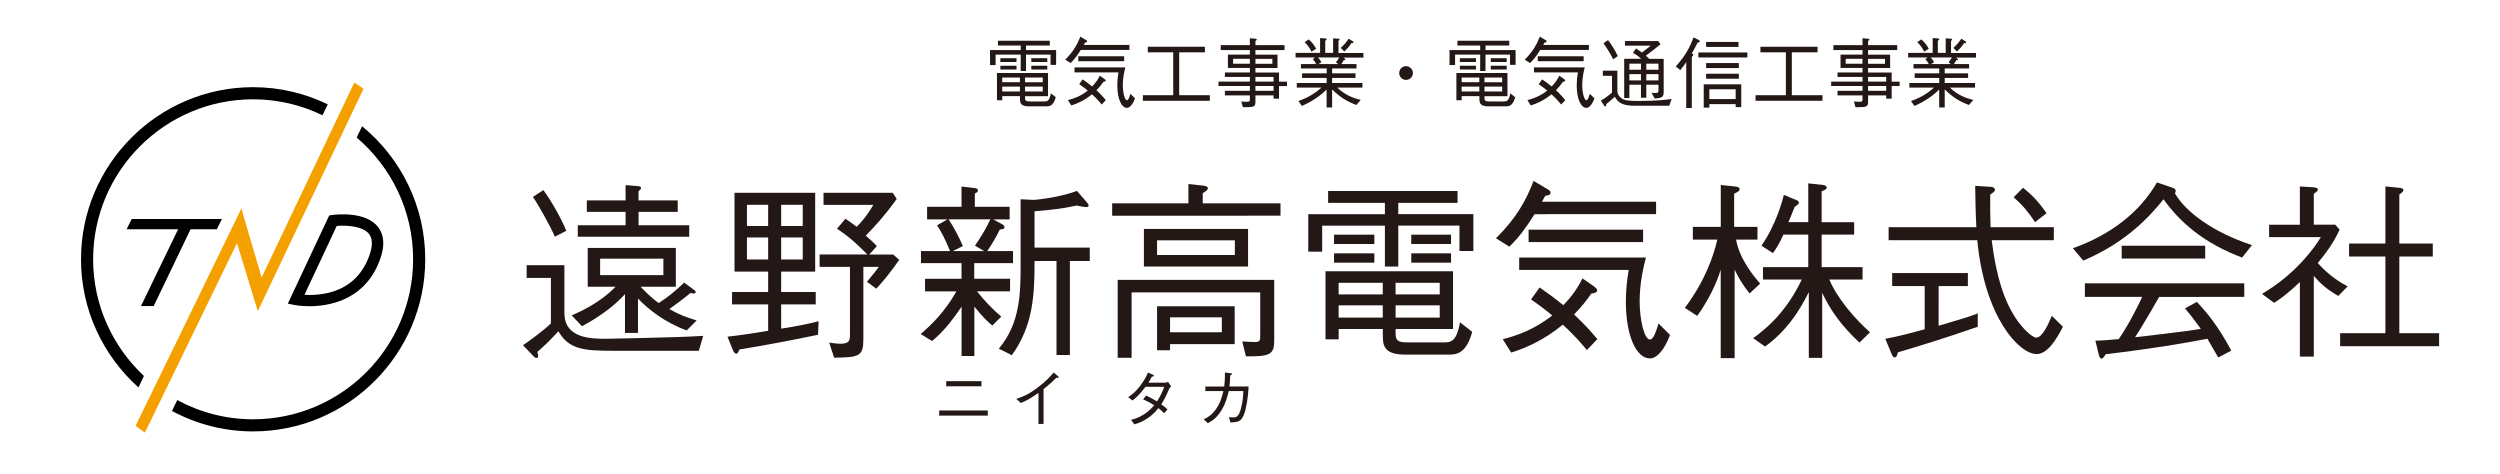 <?xml version="1.0" encoding="UTF-8"?>
<svg xmlns="http://www.w3.org/2000/svg" xmlns:xlink="http://www.w3.org/1999/xlink" version="1.1" id="レイヤー_1" x="0px" y="0px" viewBox="0 0 457.69 86.78" style="enable-background:new 0 0 457.69 86.78;" xml:space="preserve">
<style type="text/css">
	.st0{fill:#231815;}
	.st1{fill:#F4A100;}
</style>
<g>
	<g>
		<path class="st0" d="M186.87,10h-4.6v1.91h-1.02V9.16h5.62V8.33h-4.17V7.46h9.49v0.87h-4.35v0.83h5.51v2.71h-1.02V10h-4.49v3    h-0.98L186.87,10L186.87,10z M187.66,17.59v0.32c0,0.5,0.15,0.66,0.86,0.66h2.69c0.48,0,0.92-0.01,1.18-1.47l0.9,0.7    c-0.46,1.67-1.22,1.67-1.75,1.67h-3.17c-1.64,0-1.64-0.74-1.64-1.51V17.6h-3.24v0.76h-0.97v-4.99h9.35v4.24h-4.21L187.66,17.59    L187.66,17.59z M183.14,11.35v-0.69h2.96v0.69C186.1,11.35,183.14,11.35,183.14,11.35z M183.14,12.73v-0.69h2.96v0.69H183.14z     M186.72,15.05v-0.86h-3.24v0.86H186.72z M186.72,16.75v-0.9h-3.24v0.9H186.72z M190.9,14.2h-3.24v0.86h3.24V14.2z M190.9,16.75    v-0.9h-3.24v0.9H190.9z M188.81,11.35v-0.69h2.92v0.69C191.73,11.35,188.81,11.35,188.81,11.35z M188.81,12.73v-0.69h2.92v0.69    H188.81z"></path>
		<path class="st0" d="M197.85,9.16c-0.7,1.09-1.11,1.65-1.85,2.38l-0.98-0.62c1.51-1.49,2.24-2.85,2.76-4.21l1,0.59    c0.13,0.07,0.25,0.14,0.25,0.28c0,0.17-0.21,0.2-0.39,0.22c-0.08,0.14-0.15,0.29-0.24,0.43h8.37v0.91h-8.92L197.85,9.16    L197.85,9.16z M201.69,19.13c-0.25-0.31-0.86-1.04-1.77-1.87c-1.36,1.11-2.59,1.67-3.79,2.05l-0.62-0.98    c1.05-0.27,2.3-0.7,3.63-1.74c-0.39-0.34-0.93-0.74-1.56-1.18l0.63-0.88c0.8,0.56,1.08,0.77,1.74,1.3    c0.76-0.79,1.11-1.39,1.4-1.96l0.86,0.59c0.07,0.06,0.22,0.17,0.22,0.29c0,0.15-0.21,0.2-0.43,0.24c-0.42,0.6-0.67,0.91-1.26,1.53    c0.88,0.81,1.39,1.43,1.71,1.81L201.69,19.13z M206.32,19.75c-1.01,0-1.77-1.68-1.77-4.14c0-0.79,0.07-1.57,0.21-2.36h-8.04v-0.91    h9.3c-0.15,0.6-0.46,1.81-0.46,3.21c0,1.35,0.34,2.8,0.76,2.8c0.27,0,0.46-0.63,0.63-1.18l0.84,0.84    C207.37,19.15,206.81,19.75,206.32,19.75z M197.41,11.21V10.3h8.4v0.91H197.41z"></path>
		<path class="st0" d="M209.24,18.45v-1.02h5.55V9.58h-4.66V8.56h10.46v1.02h-4.71v7.85h5.61v1.02H209.24z"></path>
		<path class="st0" d="M229.84,9.18v0.83h4.04v2.44h-4.04v0.83h4.32v1.67h1.46v0.8h-1.46v2.31h-1v-0.59h-3.32v1.09    c0,1.01-0.18,1.07-2.3,1.07l-0.29-1.07c0.18,0.03,0.5,0.08,0.97,0.08c0.6,0,0.6-0.18,0.6-0.49v-0.69h-4.57v-0.84h4.57v-0.88h-5.74    v-0.8h5.74v-0.86h-4.57v-0.81h4.57v-0.83h-4.02V10h4.02V9.17h-5.33V8.26h5.33V7l0.98,0.08c0.1,0.01,0.29,0.03,0.29,0.15    c0,0.06-0.03,0.1-0.25,0.27v0.76h5.33v0.91h-5.33V9.18z M228.82,11.67v-0.9h-3.07v0.9H228.82z M232.94,10.78h-3.1v0.9h3.1V10.78z     M233.16,14.94v-0.86h-3.32v0.86H233.16z M233.16,16.62v-0.88h-3.32v0.88H233.16z"></path>
		<path class="st0" d="M245.91,10.52l0.25,0.18c0.06,0.04,0.15,0.11,0.15,0.2c0,0.14-0.17,0.11-0.29,0.1    c-0.17,0.35-0.31,0.52-0.48,0.73h2.8v0.8h-4.46v0.9h4.28v0.84h-4.28v0.93h5.55v0.84h-4.6c1.39,1.35,2.9,1.92,4.29,2.26l-0.81,0.92    c-1.78-0.67-3.08-1.51-4.43-2.85v3.3h-1.01V16.4c-1,0.97-2.29,1.99-4.53,3l-0.63-0.91c1.09-0.38,2.54-0.97,4.21-2.45h-4.51V15.2    h5.47v-0.93h-4.5v-0.84h4.5v-0.9h-4.71v-0.8h2.8c-0.21-0.39-0.35-0.59-0.63-0.9l0.41-0.31h-3.56V9.68h4.49V6.97l0.93,0.06    c0.17,0.01,0.28,0.08,0.28,0.15s-0.11,0.17-0.27,0.27v2.23h1.44V7.02l0.93,0.06c0.2,0.01,0.27,0.08,0.27,0.13    c0,0.07-0.11,0.17-0.22,0.27V9.7h4.57v0.84h-3.7L245.91,10.52L245.91,10.52z M240.1,9.46c-0.27-0.56-0.5-0.97-1.25-1.75l0.74-0.5    c0.62,0.55,0.95,0.97,1.37,1.71L240.1,9.46z M241.29,10.52c0.29,0.31,0.43,0.5,0.63,0.87l-0.56,0.34h3.63l-0.41-0.34    c0.35-0.41,0.46-0.59,0.6-0.87H241.29z M247.42,7.89c-0.39,0.6-0.76,1.02-1.3,1.54l-0.66-0.66c0.71-0.66,1.09-1.15,1.47-1.68    l0.66,0.42c0.1,0.07,0.22,0.14,0.22,0.25C247.81,7.92,247.56,7.9,247.42,7.89z"></path>
		<path class="st0" d="M258.67,13.37c0,0.7-0.58,1.26-1.26,1.26c-0.7,0-1.25-0.58-1.25-1.26c0-0.7,0.56-1.26,1.25-1.26    C258.08,12.11,258.67,12.66,258.67,13.37z"></path>
		<path class="st0" d="M270.99,10h-4.6v1.91h-1.02V9.16h5.62V8.33h-4.17V7.46h9.49v0.87h-4.35v0.83h5.51v2.71h-1.02V10h-4.49v3    h-0.98L270.99,10L270.99,10z M271.77,17.59v0.32c0,0.5,0.15,0.66,0.86,0.66h2.69c0.48,0,0.92-0.01,1.18-1.47l0.9,0.7    c-0.46,1.67-1.22,1.67-1.75,1.67h-3.17c-1.64,0-1.64-0.74-1.64-1.51V17.6h-3.24v0.76h-0.97v-4.99h9.35v4.24h-4.21L271.77,17.59    L271.77,17.59z M267.26,11.35v-0.69h2.96v0.69C270.22,11.35,267.26,11.35,267.26,11.35z M267.26,12.73v-0.69h2.96v0.69H267.26z     M270.83,15.05v-0.86h-3.24v0.86H270.83z M270.83,16.75v-0.9h-3.24v0.9H270.83z M275.01,14.2h-3.24v0.86h3.24V14.2z M275.01,16.75    v-0.9h-3.24v0.9H275.01z M272.92,11.35v-0.69h2.92v0.69C275.84,11.35,272.92,11.35,272.92,11.35z M272.92,12.73v-0.69h2.92v0.69    H272.92z"></path>
		<path class="st0" d="M281.97,9.16c-0.7,1.09-1.11,1.65-1.85,2.38l-0.98-0.62c1.51-1.49,2.24-2.85,2.76-4.21l1,0.59    c0.13,0.07,0.25,0.14,0.25,0.28c0,0.17-0.21,0.2-0.39,0.22c-0.08,0.14-0.15,0.29-0.24,0.43h8.37v0.91h-8.92L281.97,9.16    L281.97,9.16z M285.81,19.13c-0.25-0.31-0.86-1.04-1.77-1.87c-1.36,1.11-2.59,1.67-3.79,2.05l-0.62-0.98    c1.05-0.27,2.3-0.7,3.63-1.74c-0.39-0.34-0.93-0.74-1.56-1.18l0.63-0.88c0.8,0.56,1.08,0.77,1.74,1.3    c0.76-0.79,1.11-1.39,1.4-1.96l0.86,0.59c0.07,0.06,0.22,0.17,0.22,0.29c0,0.15-0.21,0.2-0.43,0.24c-0.42,0.6-0.67,0.91-1.26,1.53    c0.88,0.81,1.39,1.43,1.71,1.81L285.81,19.13z M290.43,19.75c-1.01,0-1.77-1.68-1.77-4.14c0-0.79,0.07-1.57,0.21-2.36h-8.04v-0.91    h9.3c-0.15,0.6-0.46,1.81-0.46,3.21c0,1.35,0.34,2.8,0.76,2.8c0.27,0,0.46-0.63,0.63-1.18l0.84,0.84    C291.49,19.15,290.93,19.75,290.43,19.75z M281.53,11.21V10.3h8.4v0.91H281.53z"></path>
		<path class="st0" d="M305.6,19.36h-6.23c-2.24,0-3.07-0.48-3.74-1.64c-0.28,0.25-0.79,0.73-1.57,1.35c0,0.2,0.01,0.42-0.17,0.42    c-0.1,0-0.17-0.08-0.22-0.17l-0.6-0.91c0.58-0.31,1.16-0.7,2.05-1.46v-3.07h-1.68v-0.94h2.66v3.69c0,0.8,0.65,1.4,1.19,1.6    c0.49,0.18,1.01,0.25,2.73,0.25c3.32,0,5.03-0.22,6.02-0.36L305.6,19.36z M295.34,10.85c-0.69-1.33-1.21-2.13-1.79-2.92l0.84-0.59    c0.62,0.81,1.22,1.71,1.79,2.93L295.34,10.85z M302.94,18.04l-0.59-1.05c0.39,0.03,0.6,0.04,0.73,0.04c0.55,0,0.55-0.2,0.55-0.59    v-0.93h-2.23v2.38h-0.98v-2.38h-2.12v2.43h-0.95v-7.17h3.1c-0.39-0.39-0.76-0.69-1.49-1.09l0.55-0.8c0.31,0.18,0.32,0.2,1.09,0.73    c1-0.76,1.11-0.84,1.6-1.25h-4.71V7.52h6.1L304,8.11c-1.08,0.88-1.66,1.33-2.68,2.08c0.38,0.31,0.5,0.49,0.6,0.59h2.66v5.95    C304.58,17.69,304.44,17.94,302.94,18.04z M300.42,11.66h-2.12v1.11h2.12V11.66z M300.42,13.57h-2.12v1.15h2.12V13.57z     M303.63,11.66h-2.23v1.11h2.23V11.66z M303.63,13.57h-2.23v1.15h2.23V13.57z"></path>
		<path class="st0" d="M306.79,12.17c1.72-1.92,2.55-3.42,3.25-5.33l0.95,0.48c0.06,0.03,0.21,0.11,0.21,0.21    c0,0.14-0.17,0.2-0.42,0.29c-0.45,0.9-0.74,1.42-1.07,1.98C309.85,9.84,310,9.87,310,10c0,0.15-0.21,0.36-0.27,0.42v9.35h-1.02    v-8.4c-0.18,0.28-0.52,0.8-1.09,1.46L306.79,12.17z M310.93,10.52V9.61h8.97v0.91H310.93z M311.91,19.7v-4.26h6.87v4.17h-1.02    v-0.55h-4.82v0.65L311.91,19.7L311.91,19.7z M312.35,8.59V7.68h5.92v0.91H312.35z M312.35,12.46v-0.91h5.99v0.91H312.35z     M312.35,14.41V13.5h5.99v0.91H312.35z M317.76,16.34h-4.82v1.8h4.82V16.34z"></path>
		<path class="st0" d="M321.4,18.45v-1.02h5.55V9.58h-4.66V8.56h10.46v1.02h-4.71v7.85h5.61v1.02H321.4z"></path>
		<path class="st0" d="M342,9.18v0.83h4.04v2.44H342v0.83h4.32v1.67h1.46v0.8h-1.46v2.31h-1v-0.59H342v1.09    c0,1.01-0.18,1.07-2.3,1.07l-0.29-1.07c0.18,0.03,0.5,0.08,0.97,0.08c0.6,0,0.6-0.18,0.6-0.49v-0.69h-4.57v-0.84h4.57v-0.88h-5.74    v-0.8h5.74v-0.86h-4.57v-0.81h4.57v-0.83h-4.02V10h4.02V9.17h-5.33V8.26h5.33V7l0.98,0.08c0.1,0.01,0.29,0.03,0.29,0.15    c0,0.06-0.03,0.1-0.25,0.27v0.76h5.33v0.91H342V9.18z M340.97,11.67v-0.9h-3.07v0.9H340.97z M345.1,10.78H342v0.9h3.1V10.78z     M345.32,14.94v-0.86H342v0.86H345.32z M345.32,16.62v-0.88H342v0.88H345.32z"></path>
		<path class="st0" d="M358.06,10.52l0.25,0.18c0.06,0.04,0.15,0.11,0.15,0.2c0,0.14-0.17,0.11-0.29,0.1    c-0.17,0.35-0.31,0.52-0.48,0.73h2.8v0.8h-4.46v0.9h4.28v0.84h-4.28v0.93h5.55v0.84h-4.6c1.39,1.35,2.9,1.92,4.29,2.26l-0.81,0.92    c-1.78-0.67-3.08-1.51-4.43-2.85v3.3h-1.01V16.4c-1,0.97-2.29,1.99-4.53,3l-0.63-0.91c1.09-0.38,2.54-0.97,4.21-2.45h-4.51V15.2    h5.47v-0.93h-4.5v-0.84h4.5v-0.9h-4.71v-0.8h2.8c-0.21-0.39-0.35-0.59-0.63-0.9l0.41-0.31h-3.56V9.68h4.49V6.97l0.93,0.06    c0.17,0.01,0.28,0.08,0.28,0.15s-0.11,0.17-0.27,0.27v2.23h1.44V7.02l0.93,0.06c0.2,0.01,0.27,0.08,0.27,0.13    c0,0.07-0.11,0.17-0.22,0.27V9.7h4.57v0.84h-3.7L358.06,10.52L358.06,10.52z M352.26,9.46c-0.27-0.56-0.5-0.97-1.25-1.75l0.74-0.5    c0.62,0.55,0.95,0.97,1.37,1.71L352.26,9.46z M353.45,10.52c0.29,0.31,0.43,0.5,0.63,0.87l-0.56,0.34h3.63l-0.41-0.34    c0.35-0.41,0.46-0.59,0.6-0.87H353.45z M359.58,7.89c-0.39,0.6-0.76,1.02-1.3,1.54l-0.66-0.66c0.71-0.66,1.09-1.15,1.47-1.68    l0.66,0.42c0.1,0.07,0.22,0.14,0.22,0.25C359.97,7.92,359.72,7.9,359.58,7.89z"></path>
	</g>
	<g>
		<g>
			<path class="st0" d="M96.4,48.55h6.93v8.75c0,4.72,4.97,4.72,7.77,4.72c0.88,0,10.11-0.21,13.09-0.32     c1.29-0.03,2.31-0.1,4.55-0.21l-0.8,2.73h-15.67c-5.42,0-8.12-0.25-10.04-3.57c-1.79,1.92-2.13,2.24-3.85,3.78     c0.11,0.38,0.14,0.56,0.14,0.73c0,0.21-0.07,0.38-0.28,0.38c-0.25,0-0.42-0.17-0.67-0.42l-1.82-1.92     c1.08-0.73,3.74-2.66,5.11-3.99v-8.33h-4.44v-2.33C96.42,48.55,96.4,48.55,96.4,48.55z M99.48,34.8c1.54,2.1,3.18,5.04,4.2,7.45     l-2.1,1.08c-0.84-1.96-3.04-5.88-4.02-7.28L99.48,34.8z M117.25,52.47c0.7,0.73,2.13,2.2,3.36,3.01c1.99-1.33,2.9-2.1,4.65-3.74     l1.89,1.4c0.1,0.04,0.21,0.18,0.21,0.32c0,0.21-0.21,0.28-0.35,0.28s-0.35-0.04-0.59-0.11c-1.12,0.94-3.15,2.45-3.88,2.94     c1.57,0.94,3.04,1.5,5,2.1l-1.82,1.82c-3.95-1.43-7-3.81-8.92-5.84v6.3h-2.38v-7.1c-2.38,2.62-5.25,4.44-7.87,5.88l-1.89-1.99     c2.21-0.94,5.46-2.59,8.05-5.25h-5.11v-7.1h16.13v7.1h-6.48C117.25,52.49,117.25,52.47,117.25,52.47z M124.08,38.79h-7.17v2.45     h9.27v2.1h-20.4v-2.1h8.75v-2.45h-7.1v-2.1h7.1v-2.8l2.1,0.17c0.49,0.04,0.73,0.11,0.73,0.35c0,0.25-0.25,0.42-0.46,0.6v1.68     h7.17L124.08,38.79L124.08,38.79z M121.45,50.37v-3.01h-11.58v3.01H121.45z"></path>
			<path class="st0" d="M149.76,61.29c-6.44,1.33-9.76,1.92-14.38,2.69c-0.11,0.21-0.28,0.77-0.56,0.77c-0.35,0-0.53-0.42-0.63-0.63     l-1.01-2.48c3.01-0.35,5-0.67,7.45-1.08v-4.83h-6.61v-2.27h6.61v-3.74h-6.16V35.3h14.77v14.42h-6.23v3.74h6.33v2.27h-6.33v4.44     c3.08-0.49,4.62-0.8,6.86-1.36L149.76,61.29z M140.63,37.49h-3.88v3.88h3.88V37.49z M140.63,43.48h-3.88v4.02h3.88V43.48z      M146.96,37.49h-3.95v3.88h3.95V37.49z M146.96,43.48h-3.95v4.02h3.95V43.48z M160.43,52.85l-1.71-1.26     c1.36-1.64,1.71-2.1,2.17-2.73h-2.83v13.26c0,3.08-0.73,3.32-5.35,3.36l-0.91-2.76c0.46,0.07,1.4,0.21,2.1,0.21     c1.71,0,1.71-0.77,1.71-1.75V48.86h-5.56v-2.27h8.75c-1.61-1.61-2.97-2.97-5.56-4.72l1.54-1.82c0.87,0.59,1.08,0.73,2.06,1.47     c0.56-0.56,1.82-1.85,3.04-4.02h-9.11v-2.2h12.67l0.73,1.12c-2.24,3.11-4.02,5.04-5.67,6.72c1.36,1.19,1.5,1.33,2.03,1.92     l-1.4,1.54h4.41l1.08,0.98C162.91,50.05,161.59,51.59,160.43,52.85z"></path>
			<path class="st0" d="M178.38,51.03h6.54v2.31h-6.05c1.5,1.89,2.83,3.25,4.44,4.62l-1.64,1.64c-0.77-0.63-1.61-1.4-3.29-3.46v9.03     h-2.34v-9.03c-1.96,2.9-3.39,4.58-5.39,6.3l-2.1-1.29c1.92-1.64,4.41-4.02,6.54-7.8h-5.74v-2.31h6.68v-2.87h-7.42v-2.2h5.32     c-0.94-2.31-1.54-3.43-2.38-4.72l1.89-1.08h-3.71v-2.31h6.3v-3.71l2.41,0.28c0.17,0.04,0.59,0.07,0.59,0.42     c0,0.28-0.14,0.35-0.56,0.59v2.42h6.37v2.31h-3.01l1.5,0.8c0.31,0.17,0.56,0.32,0.56,0.63c0,0.32-0.28,0.35-0.84,0.42     c-0.84,1.68-1.47,2.69-2.31,3.95h4.72v2.2h-7.1v2.86C178.36,51.03,178.38,51.03,178.38,51.03z M180.17,45.96l-1.68-0.98     c0.91-1.33,1.89-2.83,2.83-4.83h-7.66c0.91,1.37,1.85,3.11,2.62,4.9l-1.85,0.91C174.43,45.96,180.17,45.96,180.17,45.96z      M189.4,47.78c0,6.09-0.21,11.79-4.16,17.25l-2.38-1.19c3.92-4.69,3.99-10.08,3.99-15.5V36.48l2.38,0.11     c0.67,0,3.18-0.38,3.99-0.56c1.92-0.39,3.08-0.77,3.95-1.08l1.78,2.06c0.21,0.24,0.35,0.42,0.35,0.59c0,0.31-0.28,0.31-0.39,0.31     c-0.49,0-1.19-0.14-1.78-0.28c-2.87,0.63-5.21,0.84-7.73,1.05v6.65h10.11v2.45h-3.64v17.21h-2.45V47.78H189.4z"></path>
			<path class="st0" d="M203.61,39.49v-2.27h13.96v-3.53L220.4,34c0.21,0.04,0.73,0.11,0.73,0.46c0,0.32-0.25,0.46-0.94,0.91v1.85     h14.24v2.27L203.61,39.49L203.61,39.49z M232.23,64.82c-0.84,0.38-1.96,0.42-4.13,0.42l-0.67-2.73c0.8,0.04,1.79,0.11,2.17,0.11     c1.12,0,1.12-0.25,1.12-1.36v-7.73h-23.55V65.5h-2.55V51.24h28.66v10.71C233.28,63.28,233.28,64.33,232.23,64.82z M209.42,48.8     v-6.89h19.07v6.89H209.42z M226.07,44h-14.24v2.69h14.24V44z M214.21,63v1.12h-2.38v-8.05h14.21V63H214.21z M223.69,58.1h-9.48     v2.73h9.48V58.1z"></path>
			<path class="st0" d="M253.54,41.31h-11.48v4.76h-2.55v-6.86h14.03v-2.07h-10.39v-2.17h23.69v2.17h-10.85v2.06h13.75v6.75h-2.55     V41.3h-11.2v7.49h-2.45L253.54,41.31L253.54,41.31z M255.5,60.24v0.8c0,1.26,0.38,1.64,2.13,1.64h6.72     c1.19,0,2.31-0.04,2.94-3.67l2.24,1.75c-1.15,4.16-3.04,4.16-4.37,4.16h-7.91c-4.09,0-4.09-1.85-4.09-3.78v-0.91h-8.08v1.89     h-2.41V49.66h23.34v10.57H255.5V60.24z M244.23,44.67v-1.71h7.38v1.71C251.61,44.67,244.23,44.67,244.23,44.67z M244.23,48.09     v-1.71h7.38v1.71H244.23z M253.15,53.9v-2.13h-8.08v2.13H253.15z M253.15,58.14V55.9h-8.08v2.24H253.15z M263.58,51.77h-8.08     v2.13h8.08V51.77z M263.58,58.14V55.9h-8.08v2.24H263.58z M258.37,44.67v-1.71h7.28v1.71C265.65,44.67,258.37,44.67,258.37,44.67     z M258.37,48.09v-1.71h7.28v1.71H258.37z"></path>
			<path class="st0" d="M280.94,39.21c-1.75,2.73-2.76,4.13-4.62,5.95l-2.45-1.54c3.78-3.71,5.6-7.1,6.89-10.5l2.48,1.47     c0.32,0.17,0.63,0.35,0.63,0.7c0,0.42-0.52,0.49-0.98,0.56c-0.21,0.35-0.38,0.74-0.59,1.08h20.89v2.27L280.94,39.21L280.94,39.21     z M290.52,64.09c-0.63-0.77-2.13-2.59-4.41-4.65c-3.39,2.76-6.47,4.16-9.45,5.11l-1.54-2.45c2.62-0.66,5.74-1.75,9.06-4.34     c-0.98-0.84-2.31-1.85-3.88-2.94l1.57-2.2c1.99,1.4,2.69,1.92,4.34,3.25c1.89-1.96,2.76-3.46,3.5-4.9l2.13,1.47     c0.17,0.14,0.56,0.42,0.56,0.73c0,0.38-0.52,0.49-1.08,0.59c-1.05,1.5-1.68,2.27-3.15,3.81c2.2,2.03,3.46,3.57,4.27,4.51     L290.52,64.09z M302.07,65.62c-2.52,0-4.41-4.2-4.41-10.32c0-1.96,0.17-3.92,0.52-5.88h-20.05v-2.27h23.2     c-0.38,1.5-1.15,4.51-1.15,8.01c0,3.36,0.84,7,1.89,7c0.67,0,1.15-1.57,1.57-2.94l2.1,2.1C304.69,64.12,303.3,65.62,302.07,65.62     z M279.85,44.32v-2.27h20.96v2.27H279.85z"></path>
			<path class="st0" d="M320.3,53.73c-1.47-1.89-2.1-3.04-2.73-4.37v16.2h-2.55v-16.2c-0.7,2.45-2.38,5.84-4.3,8.47l-2.27-1.47     c3.81-5.04,5.32-9.76,5.95-12.49h-4.48v-2.34h5.11v-7.66l2.45,0.25c0.35,0.04,1.01,0.07,1.01,0.52c0,0.39-0.74,0.7-1.01,0.8v6.09     h4.27v2.34h-3.92c0.67,3.71,3.46,6.96,4.41,8.05L320.3,53.73z M340.42,62.72c-3.32-3.11-5.25-5.81-6.82-9.1v11.9h-2.45V53.48     c-1.85,3.74-4.23,7.21-8.01,9.97l-2.17-1.54c2.59-1.89,6.12-4.9,8.89-10.74h-7.1V48.9h8.29v-5.95h-4.55     c-0.77,1.71-1.36,2.62-1.92,3.39l-2.1-1.36c2.76-3.99,3.92-8.5,4.09-9.31l2.41,1.01c0.21,0.07,0.35,0.21,0.35,0.42     s-0.17,0.38-0.77,0.77c-0.63,1.58-0.73,1.85-1.15,2.8h3.64v-7.1l2.66,0.28c0.52,0.07,0.73,0.32,0.73,0.49     c0,0.35-0.63,0.56-0.94,0.67v5.67h5.95v2.27h-5.95v5.95h7.49v2.27h-6.09c1.47,3.5,4.72,7.24,7.45,9.66L340.42,62.72z"></path>
			<path class="st0" d="M354.91,59.64c5.74-1.68,6.44-1.96,7.17-2.27v2.45c-5.49,1.92-10.71,3.53-14.62,4.69     c-0.14,0.59-0.25,0.91-0.59,0.91c-0.25,0-0.39-0.25-0.46-0.38l-1.26-3.01c2.13-0.38,4.79-1.08,7.21-1.75v-7.91h-5.95v-2.38h13.86     v2.38h-5.35L354.91,59.64L354.91,59.64z M364.63,43.97c0.84,6.79,2.31,11.13,4.44,14.34c1.05,1.61,2.9,3.5,3.74,3.5     c1.08,0,2.2-2.48,2.83-3.99l2.03,2c-1.29,2.52-2.87,5-4.83,5c-3.18,0-9.52-6.75-10.85-20.85h-16.23v-2.38h16.06     c-0.17-3.43-0.17-5.56-0.21-7.56l2.83,0.17c0.63,0.04,0.8,0.35,0.8,0.53c0,0.35-0.59,0.7-0.88,0.88c-0.03,1.99,0,4.13,0.07,5.98     h11.58v2.38H364.63L364.63,43.97z M370.37,34.38c1.64,1.29,2.87,2.59,4.3,4.65l-2.1,1.64c-1.26-1.92-2.41-3.25-3.92-4.55     L370.37,34.38z"></path>
			<path class="st0" d="M410.47,47.15c-3.18-1.19-6.23-2.8-8.89-4.9c-2.1-1.64-3.95-3.6-5.49-5.77c-2.31,2.87-6.65,7.84-14.7,11.23     l-1.89-2.27c7.31-2.59,12.39-6.86,15.39-12.04l2.66,0.91c0.42,0.14,0.77,0.28,0.77,0.63c0,0.17-0.07,0.28-0.14,0.46     c1.99,3.46,7.03,7.14,14.1,9.48L410.47,47.15z M395.29,54.36c-2.21,3.88-3.57,6.09-4.41,7.38c3.18-0.38,6.75-0.77,9.8-1.19     c0.94-0.14,1.61-0.25,2.24-0.35c-1.64-2.24-2.06-2.76-2.9-3.74l2.17-1.19c1.89,1.99,3.92,4.44,6.3,8.92l-2.38,1.26     c-1.5-2.62-1.61-2.76-1.99-3.43c-4.48,0.84-9.62,1.75-18.61,2.83c-0.21,0.35-0.53,0.8-0.74,0.8c-0.31,0-0.46-0.42-0.52-0.67     l-0.63-2.62c1.12,0,1.82-0.07,4.27-0.28c2.17-3.18,3.78-6.61,4.3-7.73h-10.5v-2.48h29.18v2.48L395.29,54.36L395.29,54.36z      M388.43,47.33v-2.34h15.29v2.34H388.43z"></path>
			<path class="st0" d="M421.04,51.63c-2.27,2.2-3.71,3.18-4.72,3.81l-2.2-1.64c6.19-3.64,9.59-8.43,10.78-10.39h-9.48v-2.27h5.63     v-7l2.45,0.14c0.25,0.04,0.84,0.07,0.84,0.42c0,0.21-0.07,0.28-0.74,0.8v5.63h3.92l0.8,0.91c-0.98,2.24-2.45,4.23-3.99,6.12     c2.1,2.34,4.09,3.53,5.46,4.27l-1.71,1.75c-2.2-1.26-3.43-2.45-4.48-3.67v14.77h-2.55V51.63H421.04z M436.71,34.13l2.55,0.25     c0.28,0.03,0.74,0.1,0.74,0.38s-0.21,0.45-0.74,0.87v8.96h6.12v2.38h-6.12V61h7.28v2.38h-18.12V61h8.29V46.97h-6.65v-2.38h6.65     V34.13L436.71,34.13z"></path>
		</g>
		<g>
			<path class="st0" d="M171.94,75.15h8.9v0.94h-8.9V75.15z M173.23,70.72v-0.94h6.46v0.94H173.23z"></path>
			<path class="st0" d="M190.12,77.61v-5.68c-1.36,0.96-2.2,1.42-3.22,1.85l-0.85-0.76c1.03-0.34,2.04-0.66,3.83-2     c1.62-1.2,2.42-2.13,3.03-2.82l0.79,0.68c0.05,0.02,0.13,0.12,0.13,0.21c0,0.05-0.01,0.09-0.14,0.09c-0.08,0-0.13-0.01-0.27-0.04     c-0.98,0.93-1.31,1.26-2.37,2.09v6.38L190.12,77.61L190.12,77.61z"></path>
			<path class="st0" d="M214.42,70.74c-0.21,0.18-0.23,0.21-0.3,0.3c-0.86,1.93-1.03,2.24-1.53,2.98c0.41,0.28,0.78,0.57,1.15,0.93     l-0.61,0.7c-0.5-0.49-0.75-0.7-1.06-0.93c-0.41,0.5-0.92,1.12-1.87,1.78c-1.03,0.73-1.82,0.97-2.53,1.19l-0.61-0.83     c0.61-0.15,1.33-0.34,2.31-0.96c0.98-0.61,1.49-1.2,1.94-1.71c-0.62-0.4-1.1-0.66-2.03-1.08l0.55-0.7     c1.08,0.52,1.67,0.89,1.99,1.08c0.8-1.25,1.11-2.08,1.31-2.67h-3.43c-1.1,1.49-1.84,2.09-2.37,2.5l-0.79-0.61     c0.73-0.5,1.43-0.99,2.41-2.36c0.78-1.08,1.04-1.75,1.2-2.14l0.91,0.38c0.14,0.06,0.19,0.15,0.19,0.2c0,0.13-0.29,0.17-0.4,0.19     c-0.16,0.34-0.21,0.41-0.61,1.08h2.86c0.2,0,0.56-0.06,0.76-0.12L214.42,70.74z"></path>
			<path class="st0" d="M224.13,70.74c0.14-1.28,0.13-2.03,0.12-2.54l1.12,0.14c0.08,0.01,0.19,0.02,0.19,0.12     c0,0.05,0,0.1-0.34,0.27c0,0.76-0.05,1.24-0.15,2.02h3.52c-0.05,0.85-0.13,2.37-0.54,4.1c-0.07,0.3-0.37,1.59-0.98,2.08     c-0.37,0.32-0.8,0.35-1.79,0.42l-0.3-1c0.2,0.04,0.36,0.06,0.72,0.06c0.56,0,1.07,0,1.49-1.64c0.38-1.48,0.41-2.47,0.43-3.18     h-2.67c-0.23,0.97-0.51,2.17-1.31,3.49c-0.91,1.49-1.68,1.92-2.52,2.4l-0.73-0.72c0.66-0.33,1.4-0.69,2.24-1.88     c0.83-1.19,1.12-2.35,1.34-3.29h-3.3v-0.83h3.46L224.13,70.74L224.13,70.74z"></path>
		</g>
	</g>
</g>
<g>
	<polygon points="23.18,41.97 32.61,41.97 25.81,56.03 28.14,56.03 34.89,41.97 39.69,41.97 40.63,40.09 24.11,40.09  "></polygon>
	<path d="M52.69,55.59l1.3,0.26c0.01,0,1.06,0.21,2.64,0.21c3.41,0,9.57-0.97,12.5-7.46c1.34-2.96,1.38-5.31,0.13-6.98   c-2.27-3.02-7.81-2.34-8.44-2.26l-0.55,0.08L52.69,55.59z M61.65,41.36c1.78-0.15,4.83,0.02,5.94,1.51   c0.76,1.02,0.64,2.66-0.36,4.88c-1.47,3.26-4.05,5.27-7.67,5.98c-1.47,0.29-2.82,0.3-3.82,0.24L61.65,41.36z"></path>
	<path d="M66.29,23.11l-0.99,2.07c6.31,5.38,10.33,13.36,10.33,22.29c0,16.15-13.14,29.29-29.29,29.29c-5.03,0-9.76-1.28-13.89-3.52   l-0.96,2c4.43,2.38,9.48,3.74,14.85,3.74c17.38,0,31.51-14.14,31.51-31.51C77.85,37.66,73.34,28.9,66.29,23.11z"></path>
	<path d="M17.05,47.47c0-16.15,13.14-29.29,29.29-29.29c4.55,0,8.86,1.06,12.7,2.92l0.96-2c-4.14-2-8.76-3.14-13.66-3.14   c-17.38,0-31.51,14.14-31.51,31.51c0,9.31,4.07,17.68,10.52,23.46l1-2.1C20.64,63.48,17.05,55.89,17.05,47.47z"></path>
	<path class="st1" d="M64.86,15.12l-2.05,4.31l-0.44,0.93l0,0l-0.96,2.01l-0.35,0.74L47.9,50.8l-3.33-11.29l-0.36-1.38L28.93,69.54   h-0.01l-0.52,1.07l-0.99,2.04l-0.27,0.55l-2.32,4.76c0.56,0.43,1.12,0.85,1.71,1.24l16.86-34.69l3.8,12.46l19.36-40.71   C66,15.84,65.44,15.47,64.86,15.12z"></path>
</g>
</svg>
